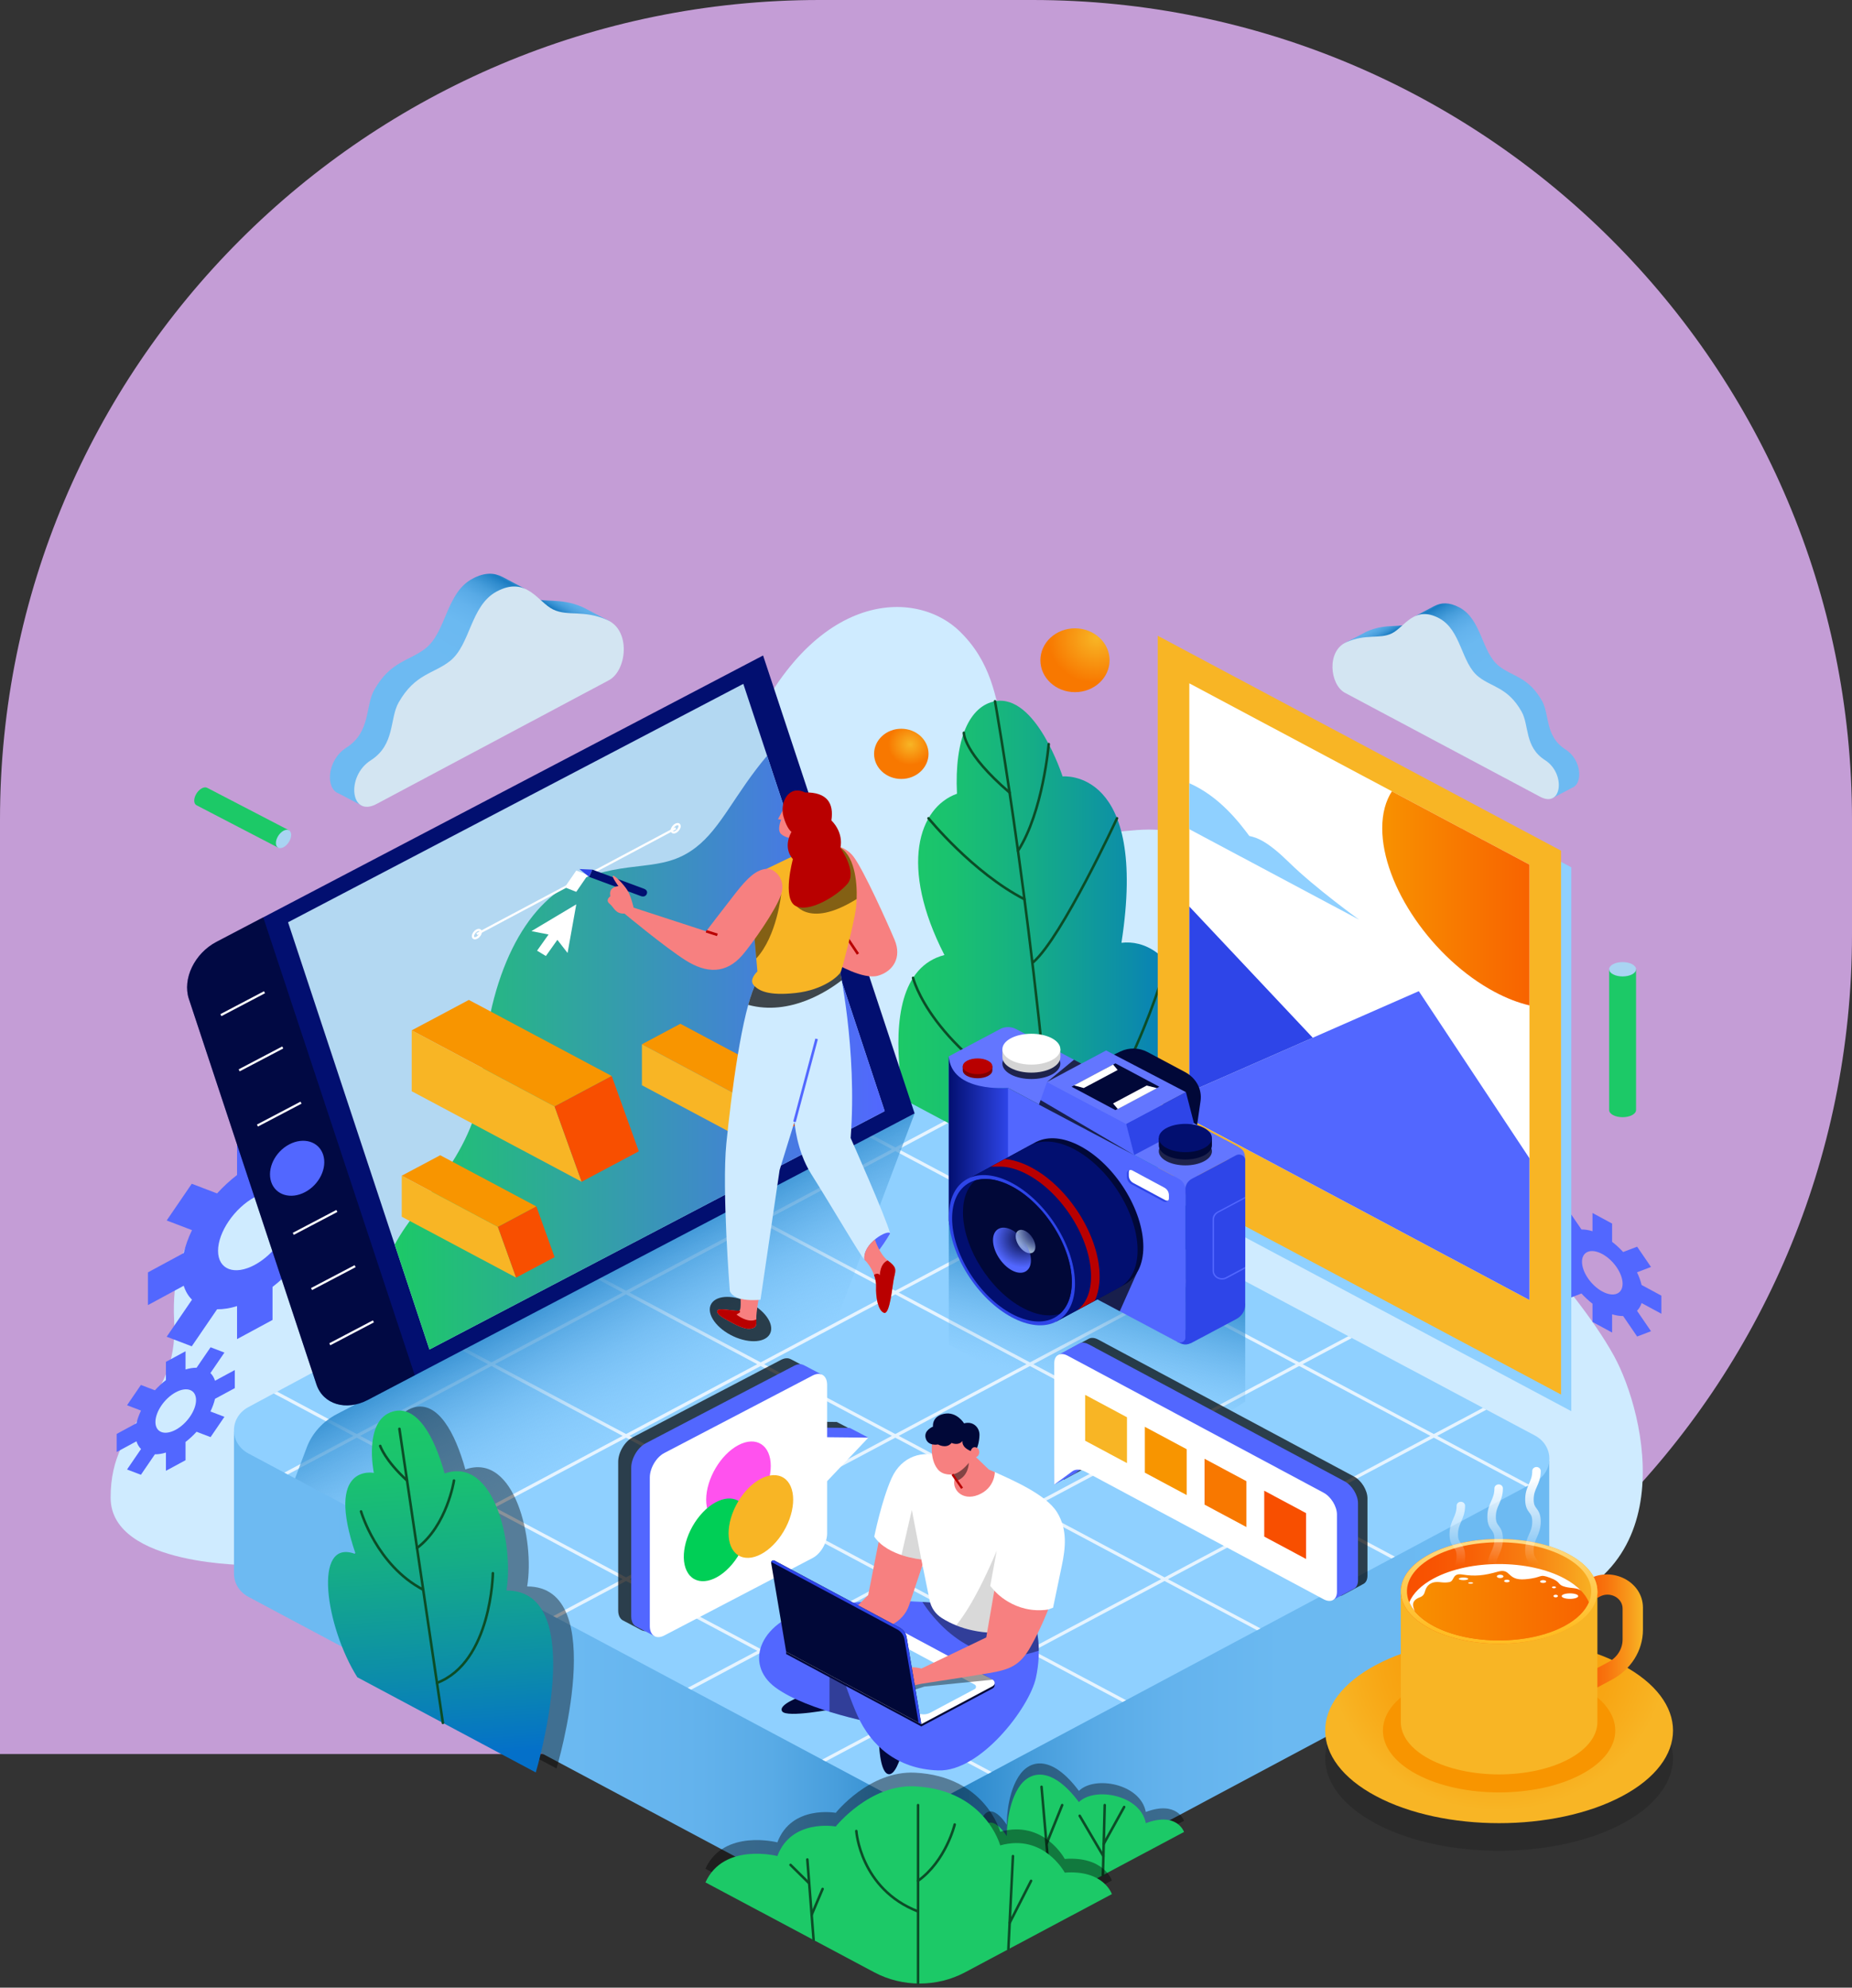 <svg width="452" height="485" viewBox="0 0 452 485" fill="none" xmlns="http://www.w3.org/2000/svg">
<rect x="0" y="0" width="452" height="485" fill="#333333" stroke="none"/>
<path d="M0 200C0 89.543 89.543 0 200 0H252C362.457 0 452 89.543 452 200V228C452 338.457 362.457 428 252 428H0V200Z" fill="#C49DD6"/>
<path d="M61.46 381.913C61.46 381.913 27.083 382.251 27 365.507C26.902 345.533 43.615 343.572 42.51 322.368C41.405 301.164 52.319 289.486 72.522 284.099C92.725 278.712 164.233 226.884 180.138 185.504C196.057 144.085 222.841 143.104 234.149 153.983C249.538 168.792 239.315 188.95 257.607 200.187C272.291 209.208 280.27 193.319 305.986 212.415C331.703 231.511 324.519 251.308 342.102 269.984C359.685 288.661 384.249 313.217 393.963 330.948C401.53 344.758 412.128 387.133 369.548 394.164C326.969 401.195 61.46 381.913 61.46 381.913Z" fill="#CFEBFF"/>
<path d="M405.473 320.565V316.151L400.645 313.541C400.406 312.525 400.027 311.486 399.53 310.454L402.944 309.151L399.56 304.2L396.146 305.502C395.319 304.596 394.414 303.758 393.453 303.017V298.564L388.667 295.977V300.429C387.706 300.13 386.801 299.99 385.974 300.003L382.56 295.008L379.176 296.3L382.59 301.294C382.092 301.788 381.714 302.417 381.474 303.175L376.646 300.565V304.978L381.474 307.589C381.714 308.605 382.092 309.644 382.59 310.676L379.176 311.978L382.56 316.929L385.974 315.625C386.801 316.532 387.706 317.37 388.667 318.111V322.564L393.453 325.151V320.698C394.415 320.998 395.319 321.138 396.146 321.125L399.56 326.12L402.944 324.828L399.53 319.834C400.027 319.34 400.406 318.711 400.645 317.953L405.473 320.565ZM391.06 315.135C388.324 313.655 386.105 310.41 386.105 307.885C386.105 305.361 388.324 304.515 391.06 305.995C393.796 307.475 396.015 310.72 396.015 313.243C396.015 315.768 393.797 316.614 391.06 315.135Z" fill="#5267FF"/>
<path d="M224.884 286.466C224.884 286.466 209.06 238.607 230.498 233.031C219.4 211.375 224.181 197.044 233.561 193.674C232.891 180.191 236.688 172.259 242.839 171.11C252.863 169.238 259.335 189.461 259.335 189.461C259.335 189.461 280.352 187.241 273.701 230.047C284.456 228.784 300.679 241.947 291.675 310.461L224.884 286.466Z" fill="url(#paint0_linear_1630_820)"/>
<path d="M242.841 171.109C242.841 171.109 252.864 227.167 258.125 298.407" stroke="#0B4D27" stroke-width="0.62" stroke-miterlimit="10" stroke-linecap="round" stroke-linejoin="round"/>
<path d="M235.236 178.805C235.236 178.805 235.103 183.711 246.408 193.397" stroke="#0B4D27" stroke-width="0.62" stroke-miterlimit="10" stroke-linecap="round" stroke-linejoin="round"/>
<path d="M255.954 181.565C255.954 181.565 254.569 198.108 248.451 207.617" stroke="#0B4D27" stroke-width="0.62" stroke-miterlimit="10" stroke-linecap="round" stroke-linejoin="round"/>
<path d="M226.615 199.667C226.615 199.667 237.332 212.886 250.035 219.43" stroke="#0B4D27" stroke-width="0.62" stroke-miterlimit="10" stroke-linecap="round" stroke-linejoin="round"/>
<path d="M272.619 199.667C272.619 199.667 259.18 228.656 252.203 234.759" stroke="#0B4D27" stroke-width="0.62" stroke-miterlimit="10" stroke-linecap="round" stroke-linejoin="round"/>
<path d="M222.84 238.607C222.84 238.607 227.011 255.892 255.803 270.835" stroke="#0B4D27" stroke-width="0.62" stroke-miterlimit="10" stroke-linecap="round" stroke-linejoin="round"/>
<path d="M284.835 234.759C284.835 234.759 274.05 273.117 256.779 283.906" stroke="#0B4D27" stroke-width="0.62" stroke-miterlimit="10" stroke-linecap="round" stroke-linejoin="round"/>
<path d="M383.494 344.337L285.059 291.889V159.188L383.494 211.637V344.337Z" fill="#8FD0FF"/>
<path d="M380.991 340.279L282.556 287.83V155.13L380.991 207.578V340.279Z" fill="#F8B525"/>
<path d="M373.285 317.21L290.263 272.974V166.738L373.285 210.974V317.21Z" fill="white"/>
<path d="M346.277 241.851L290.263 266.447V272.974L373.285 317.21V282.634L346.277 241.851Z" fill="#5267FF"/>
<path d="M290.263 221.194L320.392 253.217L290.263 266.447V221.194Z" fill="#2E45E8"/>
<path d="M337.349 202.094C337.349 216.079 349.642 233.966 364.805 242.045C367.766 243.623 370.613 244.703 373.285 245.326V210.974L339.709 193.083C338.196 195.417 337.349 198.438 337.349 202.094Z" fill="url(#paint1_linear_1630_820)"/>
<path d="M304.915 203.99C302.369 200.57 297.583 194.333 290.262 191.108V202.327L331.702 224.407C331.702 224.407 321.028 216.722 314.66 210.478C309.42 205.337 306.848 204.372 304.915 203.99Z" fill="#8FD0FF"/>
<path d="M44.839 313.733C45.272 315.104 45.957 316.242 46.858 317.136L40.681 326.173L46.803 328.509L52.981 319.472C54.478 319.494 56.114 319.24 57.854 318.699V326.756L66.513 322.074V314.017C68.253 312.677 69.889 311.16 71.386 309.521L77.563 311.878L83.686 302.92L77.508 300.563C78.409 298.695 79.095 296.816 79.528 294.977L88.264 290.253V282.268L79.528 286.991C79.095 285.62 78.409 284.482 77.508 283.588L83.686 274.551L77.563 272.215L71.386 281.252C69.888 281.231 68.252 281.484 66.513 282.025V273.969L57.854 278.65V286.707C56.113 288.048 54.477 289.564 52.981 291.204L46.803 288.846L40.681 297.804L46.858 300.162C45.958 302.029 45.272 303.908 44.839 305.748L36.103 310.471V318.456L44.839 313.733ZM53.218 305.21C53.218 300.644 57.232 294.771 62.183 292.094C67.135 289.417 71.149 290.949 71.149 295.515C71.149 300.081 67.135 305.954 62.183 308.631C57.232 311.308 53.218 309.777 53.218 305.21Z" fill="#5267FF"/>
<path d="M33.304 351.691C33.544 352.449 33.922 353.078 34.42 353.572L31.006 358.566L34.39 359.858L37.804 354.863C38.631 354.875 39.535 354.735 40.497 354.436V358.888L45.283 356.301V351.848C46.244 351.107 47.149 350.269 47.976 349.363L51.39 350.665L54.774 345.714L51.36 344.412C51.857 343.38 52.236 342.341 52.475 341.325L57.303 338.715V334.301L52.475 336.911C52.236 336.153 51.857 335.524 51.36 335.031L54.774 330.036L51.39 328.744L47.976 333.739C47.149 333.727 46.244 333.867 45.283 334.167V329.714L40.497 332.301V336.754C39.535 337.495 38.631 338.333 37.804 339.24L34.39 337.937L31.006 342.888L34.42 344.191C33.922 345.223 33.544 346.262 33.304 347.278L28.476 349.888V354.301L33.304 351.691ZM37.935 346.981C37.935 344.457 40.154 341.211 42.89 339.732C45.626 338.252 47.845 339.099 47.845 341.623C47.845 344.146 45.626 347.392 42.89 348.872C40.154 350.351 37.935 349.505 37.935 346.981Z" fill="#5267FF"/>
<path d="M378.105 390.348L378.108 390.349V356.528L349.649 371.964L217.431 301.563C213.107 299.26 207.777 299.27 203.462 301.587L87.871 363.681L57.103 349.361V383.915L57.108 383.912C57.084 386.141 58.264 388.378 60.653 389.654L217.189 473.145C221.501 475.445 226.818 475.445 231.131 473.144L374.595 396.596C377.166 395.226 378.328 392.739 378.105 390.348Z" fill="url(#paint2_linear_1630_820)"/>
<path d="M60.653 354.676L217.188 438.167C221.501 440.467 226.818 440.467 231.131 438.166L374.595 361.618C379.329 359.092 379.326 352.787 374.589 350.265L217.431 266.585C213.107 264.282 207.777 264.292 203.462 266.609L60.634 343.334C55.918 345.868 55.928 352.156 60.653 354.676Z" fill="#8FD0FF"/>
<path d="M219.345 420.303L251.364 403.263L273.983 415.301L274.82 414.854L252.201 402.818L284.22 385.778L306.797 397.792L307.633 397.346L285.058 385.332L317.077 368.292L339.61 380.284L340.447 379.837L317.915 367.847L349.934 350.807L372.424 362.775L373.262 362.329L350.772 350.361L362.774 343.974L361.937 343.528L349.935 349.915L317.916 332.876L329.927 326.484L329.09 326.038L317.078 332.43L285.059 315.391L297.079 308.994L296.242 308.548L284.221 314.945L252.202 297.906L264.233 291.504L263.395 291.058L251.365 297.46L219.346 280.421L231.385 274.014L230.548 273.568L218.509 279.975L198.451 269.301L197.618 269.749L217.672 280.421L185.652 297.46L165.75 286.868L164.916 287.317L184.815 297.906L152.796 314.945L133.048 304.436L132.215 304.884L151.959 315.391L119.94 332.43L100.346 322.003L99.513 322.451L119.103 332.876L87.083 349.915L67.644 339.57L66.811 340.018L86.246 350.361L69.389 359.332L70.226 359.778L87.084 350.807L119.103 367.847L102.209 376.838L103.046 377.284L119.942 368.293L151.96 385.333L135.028 394.343L135.865 394.79L152.798 385.779L184.817 402.818L167.848 411.848L168.685 412.295L185.655 403.264L217.675 420.304L200.668 429.354L201.505 429.8L218.513 420.75L241.176 432.81L242.012 432.364L219.345 420.303ZM251.364 402.371L219.345 385.332L251.364 368.292L283.383 385.332L251.364 402.371ZM218.508 349.915L186.488 332.876L218.508 315.836L250.527 332.876L218.508 349.915ZM251.364 333.322L283.383 350.362L251.364 367.401L219.345 350.362L251.364 333.322ZM217.67 350.361L185.65 367.4L153.631 350.361L185.65 333.321L217.67 350.361ZM218.508 350.807L250.527 367.847L218.508 384.886L186.488 367.847L218.508 350.807ZM284.221 384.886L252.202 367.847L284.221 350.807L316.241 367.847L284.221 384.886ZM349.098 350.362L317.079 367.401L285.059 350.362L317.079 333.322L349.098 350.362ZM316.241 332.876L284.221 349.915L252.202 332.876L284.221 315.836L316.241 332.876ZM283.383 315.391L251.364 332.43L219.345 315.391L251.364 298.351L283.383 315.391ZM218.507 280.866L250.526 297.906L218.507 314.945L186.487 297.906L218.507 280.866ZM185.65 298.351L217.67 315.391L185.65 332.43L153.631 315.391L185.65 298.351ZM152.794 315.836L184.813 332.876L152.794 349.915L120.775 332.876L152.794 315.836ZM119.936 367.401L87.916 350.362L119.936 333.322L151.955 350.362L119.936 367.401ZM152.793 384.886L120.775 367.847L152.794 350.807L184.813 367.847L152.793 384.886ZM185.65 402.371L153.631 385.332L185.65 368.292L217.67 385.332L185.65 402.371ZM218.507 419.856L186.487 402.817L218.507 385.777L250.526 402.817L218.507 419.856Z" fill="#E6F4FF"/>
<path opacity="0.4" d="M240.569 470.051L288.978 444.275C288.978 444.275 287.273 439.274 279.647 442.133C278.335 435.189 267.131 433.205 263.317 436.993C256.864 428.336 251.363 429.063 248.549 433.557C245.563 438.323 245.717 445.29 245.717 445.29C245.717 445.29 240.535 436.694 238.579 447.259C236.625 457.825 240.569 470.051 240.569 470.051Z" fill="black"/>
<path d="M240.569 472.787L288.978 447.01C288.978 447.01 287.273 442.009 279.647 444.868C278.335 437.925 267.131 435.941 263.317 439.728C256.864 431.071 251.363 431.798 248.549 436.292C245.563 441.058 245.717 448.025 245.717 448.025C245.717 448.025 240.535 439.429 238.579 449.995C236.625 460.56 240.569 472.787 240.569 472.787Z" fill="#1CC967"/>
<path d="M254.198 435.992L256.618 463.881" stroke="#0B4D27" stroke-width="0.62" stroke-miterlimit="10" stroke-linecap="round" stroke-linejoin="round"/>
<path d="M259.238 440.455L255.408 449.936" stroke="#0B4D27" stroke-width="0.62" stroke-miterlimit="10" stroke-linecap="round" stroke-linejoin="round"/>
<path d="M269.621 440.455L269.173 457.556" stroke="#0B4D27" stroke-width="0.62" stroke-miterlimit="10" stroke-linecap="round" stroke-linejoin="round"/>
<path d="M274.359 440.919L269.373 449.936" stroke="#0B4D27" stroke-width="0.62" stroke-miterlimit="10" stroke-linecap="round" stroke-linejoin="round"/>
<path d="M263.507 443.065L269.295 452.906" stroke="#0B4D27" stroke-width="0.62" stroke-miterlimit="10" stroke-linecap="round" stroke-linejoin="round"/>
<path d="M231.557 297.763V328.066L282.556 355.951L303.909 341.983V318.119L231.557 297.763Z" fill="url(#paint3_linear_1630_820)"/>
<path d="M270.938 257.766L273.466 256.559C275.546 255.565 278.031 255.619 280.058 256.702L289.267 261.622C291.938 263.049 293.414 265.817 293.009 268.638L291.841 276.763L270.938 257.766Z" fill="#010838"/>
<path d="M303.904 283.407C303.904 280.817 303.432 280.628 301.994 279.693L247.992 251.103C246.776 250.459 245.278 250.461 244.064 251.107L231.556 257.767C231.556 257.767 231.664 261.763 234.975 263.737C238.764 265.996 246.026 265.462 246.026 265.462L286.378 286.92L289.439 291.447L292.47 286.79L299.853 282.864L303.904 283.407Z" fill="#6376FF"/>
<path d="M289.302 290.184V324.599L287.14 325.008L287.365 327.441C288.528 328.018 289.304 328.342 290.61 327.753C290.656 327.737 290.703 327.725 290.749 327.701L290.935 327.603L301.726 321.864C303.077 321.146 303.909 319.817 303.909 318.38V283.08C303.909 282.024 302.671 281.365 301.68 281.892L290.907 287.621C289.914 288.148 289.302 289.126 289.302 290.184Z" fill="#2E45E8"/>
<path d="M246.026 265.462C246.026 265.462 232.221 266.696 231.556 257.767V297.763H231.557C232.223 306.63 245.846 305.469 246.019 305.454L287.366 327.441C288.227 327.898 289.303 327.326 289.303 326.409V290.276C289.303 289.16 288.657 288.129 287.609 287.573L246.026 265.462Z" fill="#5267FF"/>
<path opacity="0.7" d="M277.476 310.565L273.293 319.957L264.705 315.391L277.476 310.565Z" fill="black"/>
<path d="M231.556 257.766V297.762H231.557C232.223 306.629 245.846 305.468 246.019 305.453V265.462C245.845 265.477 232.216 266.638 231.556 257.766Z" fill="url(#paint4_linear_1630_820)"/>
<path d="M279.044 304.245C279.044 295.231 272.119 284.167 263.653 279.66C259.532 277.465 255.783 277.226 253.013 278.586L252.999 278.576L252.856 278.655C252.8 278.685 252.744 278.716 252.688 278.747L236.997 287.297L257.817 322.443L274.446 313.448C274.504 313.418 274.56 313.386 274.618 313.354L274.873 313.215L274.867 313.196C277.446 311.635 279.044 308.559 279.044 304.245Z" fill="#010838"/>
<path d="M277.638 305.047C277.638 296.033 270.712 284.969 262.246 280.461C258.125 278.267 254.377 278.028 251.607 279.388L251.593 279.378L251.45 279.457C251.393 279.486 251.339 279.518 251.282 279.55L236.997 287.298L257.817 322.444L273.039 314.25C273.097 314.22 273.153 314.188 273.211 314.156L273.466 314.017L273.459 313.998C276.04 312.436 277.638 309.361 277.638 305.047Z" fill="#020F70"/>
<path d="M241.836 284.66C241.836 284.66 243.34 284.66 244.065 284.66C246.08 284.66 248.339 285.295 250.697 286.55C259.294 291.126 266.286 302.298 266.286 311.452C266.286 315.2 265.092 318.07 262.912 319.677L262.913 319.686L267.214 317.359C267.961 315.683 268.37 313.703 268.37 311.452C268.37 301.686 260.91 289.769 251.739 284.885C249.492 283.689 247.298 282.998 245.244 282.802L241.836 284.66Z" fill="#B90000"/>
<path d="M276.805 281.847L253.57 269.536L255.534 264.003L274.841 274.232L276.805 281.847Z" fill="#5267FF"/>
<path d="M291.402 274.106L276.805 281.847L274.841 274.232L289.439 266.491L291.402 274.106Z" fill="#2E45E8"/>
<path d="M255.534 264.003L269.958 256.325L289.439 266.491L274.841 274.232L255.534 264.003Z" fill="#6376FF"/>
<path d="M261.529 265.173L272.236 270.873L282.942 265.173L272.236 259.472L261.529 265.173Z" fill="#010838"/>
<path d="M271.653 269.251L272.808 270.607L282.378 265.511L279.864 264.879L271.653 269.251Z" fill="white"/>
<path d="M262.123 264.836L264.503 265.489L272.778 261.083L271.663 259.757L262.123 264.836Z" fill="white"/>
<path d="M257.86 322.443C263.87 319.242 263.87 308.864 257.859 299.263C251.849 289.662 242.104 284.473 236.093 287.674C230.082 290.875 230.082 301.252 236.093 310.854C242.104 320.455 251.849 325.643 257.86 322.443Z" fill="#2E45E8"/>
<path d="M257.306 321.559C263.011 318.522 263.011 308.672 257.305 299.559C251.6 290.446 242.351 285.521 236.646 288.559C230.941 291.596 230.942 301.446 236.647 310.559C242.352 319.672 251.601 324.597 257.306 321.559Z" fill="#020F70"/>
<path d="M246.984 289.502C243.599 287.7 240.482 287.293 237.998 288.048C236.141 289.669 235.024 292.309 235.024 295.816C235.024 304.372 241.597 314.873 249.633 319.152C253.018 320.954 256.135 321.36 258.619 320.606C260.476 318.985 261.593 316.345 261.593 312.838C261.593 304.281 255.019 293.781 246.984 289.502Z" fill="#010838"/>
<path opacity="0.7" d="M246.712 262.191C243.958 260.724 243.958 258.325 246.712 256.859C249.466 255.392 253.972 255.392 256.726 256.859C259.48 258.325 259.48 260.724 256.726 262.191C253.973 263.657 249.466 263.657 246.712 262.191Z" fill="black"/>
<path d="M257.767 256.008C257.478 255.755 257.137 255.514 256.727 255.296C253.973 253.829 249.467 253.829 246.713 255.296C246.303 255.514 245.961 255.755 245.674 256.008H244.648V257.86L244.656 257.868C244.611 258.866 245.292 259.871 246.713 260.628C249.467 262.094 253.973 262.094 256.727 260.628C258.104 259.895 258.792 258.929 258.792 257.962V256.008H257.767Z" fill="#D4D4D4"/>
<path d="M246.712 258.674C243.958 257.208 243.958 254.809 246.712 253.342C249.466 251.876 253.972 251.876 256.726 253.342C259.48 254.809 259.48 257.208 256.726 258.674C253.973 260.141 249.466 260.141 246.712 258.674Z" fill="white"/>
<path opacity="0.7" d="M284.712 283.352C282.188 282.008 282.188 279.808 284.712 278.464C287.236 277.12 291.367 277.12 293.892 278.464C296.416 279.807 296.416 282.007 293.892 283.351C291.367 284.696 287.236 284.697 284.712 283.352Z" fill="black"/>
<path d="M294.845 277.684C294.58 277.452 294.268 277.231 293.891 277.03C291.367 275.687 287.236 275.687 284.711 277.03C284.336 277.231 284.023 277.452 283.759 277.683H282.818V279.381L282.826 279.388C282.784 280.302 283.409 281.224 284.711 281.918C287.235 283.262 291.366 283.262 293.891 281.918C295.154 281.246 295.784 280.36 295.784 279.474V277.683L294.845 277.684Z" fill="#010838"/>
<path d="M284.712 280.129C282.188 278.785 282.188 276.585 284.712 275.241C287.236 273.898 291.367 273.898 293.892 275.241C296.416 276.585 296.416 278.785 293.892 280.129C291.367 281.473 287.236 281.473 284.712 280.129Z" fill="#020F70"/>
<path d="M241.674 260.187C241.527 260.057 241.352 259.934 241.143 259.822C239.736 259.074 237.435 259.074 236.029 259.822C235.82 259.934 235.646 260.057 235.498 260.186H234.974V261.131L234.978 261.135C234.954 261.645 235.303 262.158 236.028 262.544C237.434 263.293 239.735 263.293 241.142 262.544C241.845 262.17 242.196 261.677 242.196 261.183V260.186L241.674 260.187Z" fill="#800000"/>
<path d="M236.029 261.549C234.623 260.8 234.623 259.574 236.029 258.826C237.436 258.077 239.737 258.077 241.143 258.826C242.549 259.574 242.549 260.8 241.143 261.549C239.737 262.297 237.436 262.297 236.029 261.549Z" fill="#B90000"/>
<path d="M283.964 293.167L276.163 288.976C275.463 288.6 275.032 287.908 275.032 287.161V286.288C275.032 285.661 275.768 285.27 276.355 285.586L284.156 289.777C284.856 290.153 285.287 290.845 285.287 291.593V292.466C285.287 293.092 284.551 293.483 283.964 293.167Z" fill="#2E45E8"/>
<path d="M284.156 289.777L276.355 285.586C276.13 285.465 275.884 285.45 275.665 285.51C275.562 285.641 275.494 285.799 275.494 285.981V286.854C275.494 287.602 275.926 288.294 276.626 288.67L284.427 292.861C284.652 292.982 284.898 292.997 285.118 292.937C285.221 292.807 285.288 292.648 285.288 292.466V291.593C285.287 290.845 284.857 290.153 284.156 289.777Z" fill="white"/>
<path d="M303.909 292.037L297.095 295.666C296.382 296.045 295.943 296.746 295.943 297.505L295.942 310.099C295.942 311.734 297.861 312.756 299.397 311.938L303.902 309.539L303.909 292.037Z" fill="#5267FF"/>
<path d="M303.909 292.395L297.39 295.867C296.708 296.229 296.289 296.9 296.289 297.626V310.084C296.289 311.467 297.911 312.33 299.209 311.639L303.904 309.14L303.909 292.395Z" fill="#2E45E8"/>
<path opacity="0.74" d="M250.294 300.394C248.972 299.69 247.889 300.266 247.889 301.675C247.889 303.083 248.971 304.812 250.294 305.515C251.616 306.219 252.699 305.643 252.699 304.234C252.699 302.826 251.616 301.098 250.294 300.394Z" fill="url(#paint5_radial_1630_820)"/>
<path d="M246.984 300.133C244.439 298.778 242.357 299.886 242.357 302.596C242.357 305.306 244.439 308.631 246.984 309.986C249.528 311.34 251.61 310.232 251.61 307.522C251.61 304.813 249.528 301.487 246.984 300.133Z" fill="url(#paint6_radial_1630_820)"/>
<path opacity="0.7" d="M255.534 264.003L263.901 259.525L262.123 258.584L255.534 264.003Z" fill="black"/>
<path opacity="0.7" d="M253.57 269.536L276.805 281.847L253.964 268.426L253.57 269.536Z" fill="black"/>
<path opacity="0.7" d="M204.225 346.97L198.688 346.913V336.463C198.688 335.12 198.131 334.23 197.28 333.92L197.292 333.911L193.016 331.658L193.013 331.667C192.384 331.317 191.551 331.327 190.627 331.81L154.404 350.726C152.456 351.744 150.877 354.414 150.877 356.691V392.968C150.877 394.312 151.436 395.203 152.287 395.511L152.278 395.521L156.577 397.787L156.58 397.775C157.205 398.112 158.028 398.097 158.939 397.621L195.163 378.705C197.111 377.688 198.689 375.017 198.689 372.741V359.964L208.761 349.343L204.225 346.97Z" fill="black"/>
<path d="M197.334 348.321V337.916L200.472 335.365L196.196 333.111L196.193 333.12C195.565 332.77 194.731 332.78 193.807 333.263L157.584 352.179C155.636 353.197 154.057 355.867 154.057 358.144V394.421C154.057 395.765 154.616 396.656 155.468 396.964L155.458 396.974L159.757 399.24L161.012 394.913L193.808 377.786C195.756 376.769 197.335 374.098 197.335 371.822V359.045L211.941 350.796L207.406 348.424L197.334 348.321Z" fill="#5267FF"/>
<path d="M211.94 350.796L201.868 350.693V337.917C201.868 335.639 200.289 334.618 198.342 335.635L162.119 354.551C160.17 355.569 158.592 358.239 158.592 360.515V396.793C158.592 399.071 160.171 400.091 162.119 399.075L198.342 380.159C200.29 379.141 201.868 376.471 201.868 374.194V361.417L211.94 350.796Z" fill="white"/>
<path d="M188.113 357.71C188.113 362.799 184.583 368.768 180.231 371.041C175.878 373.315 172.349 371.031 172.349 365.942C172.349 360.853 175.878 354.884 180.231 352.61C184.583 350.337 188.113 352.62 188.113 357.71Z" fill="#FF52EE"/>
<path d="M170.829 369.81C174.599 365.296 179.42 364.29 181.597 367.56C183.774 370.83 182.482 377.142 178.712 381.656C174.942 386.17 170.121 387.176 167.944 383.906C165.767 380.635 167.059 374.324 170.829 369.81Z" fill="#00CF56"/>
<path d="M191.795 372.701C194.556 367.324 194.065 361.773 190.699 360.303C187.333 358.833 182.365 362 179.605 367.377C176.844 372.754 177.334 378.305 180.7 379.775C184.067 381.245 189.034 378.078 191.795 372.701Z" fill="#F8B525"/>
<path d="M392.726 236.507V270.854C392.726 271.303 393.046 271.752 393.686 272.093C394.965 272.773 397.057 272.773 398.336 272.093C398.975 271.752 399.295 271.303 399.295 270.854V236.507H392.726Z" fill="#1CC967"/>
<path d="M393.686 237.746C392.406 237.065 392.406 235.95 393.686 235.269C394.965 234.588 397.057 234.588 398.336 235.269C399.615 235.95 399.615 237.064 398.336 237.746C397.056 238.427 394.965 238.427 393.686 237.746Z" fill="#A9D4F2"/>
<path d="M70.499 202.586L50.563 192.232C50.22 192.054 49.753 192.084 49.24 192.363C48.215 192.923 47.388 194.278 47.401 195.376C47.408 195.925 47.623 196.309 47.964 196.487L67.901 206.842L70.499 202.586Z" fill="#1CC967"/>
<path d="M69.177 202.718C70.202 202.159 71.051 202.6 71.064 203.698C71.076 204.795 70.249 206.151 69.224 206.71C68.2 207.269 67.351 206.828 67.338 205.73C67.324 204.633 68.153 203.277 69.177 202.718Z" fill="#A9D4F2"/>
<path opacity="0.15" d="M335.821 445.005C319.293 436.204 319.293 421.804 335.821 413.004C352.349 404.203 379.393 404.203 395.921 413.004C412.449 421.804 412.449 436.205 395.921 445.005C379.393 453.805 352.349 453.805 335.821 445.005Z" fill="black"/>
<path d="M335.821 438.264C319.293 429.463 319.293 415.063 335.821 406.263C352.349 397.462 379.393 397.462 395.921 406.263C412.449 415.064 412.449 429.464 395.921 438.264C379.393 447.065 352.349 447.065 335.821 438.264Z" fill="url(#paint7_radial_1630_820)"/>
<path d="M387.807 385.264L381.145 388.811V416.386L393.344 409.89C398.066 407.375 400.974 402.73 400.975 397.701V392.276C400.975 386.044 393.659 382.148 387.807 385.264ZM396.01 400.055C396.01 402.322 394.699 404.417 392.57 405.55L383.714 410.266V393.168L390.482 389.564C392.939 388.255 396.011 389.891 396.01 392.507V400.055Z" fill="url(#paint8_linear_1630_820)"/>
<path d="M345.797 432.952C334.757 427.073 334.757 417.454 345.797 411.575C356.838 405.697 374.904 405.697 385.944 411.575C396.985 417.454 396.985 427.073 385.944 432.952C374.903 438.831 356.838 438.831 345.797 432.952Z" fill="#F89500"/>
<path d="M341.879 388.302V420.193C341.879 423.471 344.214 426.75 348.886 429.237C358.228 434.211 373.514 434.211 382.856 429.237C387.527 426.75 389.862 423.471 389.862 420.193V388.302H341.879Z" fill="#F8B525"/>
<path d="M348.886 397.346C339.544 392.372 339.544 384.233 348.886 379.258C358.228 374.284 373.514 374.284 382.856 379.258C392.198 384.232 392.198 392.371 382.856 397.346C373.514 402.32 358.228 402.32 348.886 397.346Z" fill="url(#paint9_linear_1630_820)"/>
<path d="M382.856 379.258C373.514 374.284 358.228 374.284 348.886 379.258C339.544 384.232 339.544 392.371 348.886 397.346C358.228 402.32 373.514 402.32 382.856 397.346C392.197 392.372 392.197 384.233 382.856 379.258ZM381.792 396.78C373.036 401.442 358.706 401.442 349.949 396.78C341.192 392.117 341.192 384.487 349.949 379.824C358.705 375.161 373.035 375.161 381.792 379.824C390.549 384.487 390.549 392.117 381.792 396.78Z" fill="url(#paint10_linear_1630_820)"/>
<path d="M381.792 385.138C373.036 380.475 358.706 380.475 349.949 385.138C346.842 386.792 344.86 388.822 343.957 390.959C344.86 393.095 346.842 395.125 349.949 396.78C358.705 401.442 373.035 401.442 381.792 396.78C384.899 395.125 386.881 393.095 387.783 390.959C386.881 388.822 384.899 386.792 381.792 385.138Z" fill="url(#paint11_linear_1630_820)"/>
<path d="M385.844 388.112C384.814 387.04 383.473 386.033 381.792 385.137C373.036 380.474 358.706 380.474 349.949 385.137C346.842 386.791 344.86 388.821 343.957 390.958C344.272 391.704 344.727 392.434 345.307 393.142C344.797 392.049 344.645 391.172 345.316 390.481C346.29 389.476 347.323 390.033 347.782 388.301C348.24 386.568 349.502 386.119 350.361 386.04C351.561 385.929 352.224 386.33 353.743 386.04C355.039 385.792 354.356 383.77 356.896 384.189C359.934 384.691 362.228 384.453 365.552 383.502C368.876 382.55 367.673 385.722 372.201 385.353C376.73 384.983 375.412 383.925 378.278 384.983C381.145 386.04 379.941 386.675 382.004 387.203C383.608 387.615 384.841 387.356 385.844 388.112Z" fill="white"/>
<path d="M386.832 389.289C386.793 389.233 386.746 389.179 386.705 389.124C386.775 389.237 386.818 389.29 386.832 389.289Z" fill="white"/>
<path d="M375.871 385.908C375.871 386.098 376.204 386.252 376.616 386.252C377.028 386.252 377.361 386.098 377.361 385.908C377.361 385.719 377.028 385.565 376.616 385.565C376.204 385.565 375.871 385.719 375.871 385.908Z" fill="white"/>
<path d="M379.267 387.548C379.544 387.548 379.769 387.447 379.769 387.323C379.769 387.199 379.544 387.099 379.267 387.099C378.99 387.099 378.765 387.199 378.765 387.323C378.765 387.447 378.99 387.548 379.267 387.548Z" fill="white"/>
<path d="M383.165 390.138C384.281 390.138 385.185 389.836 385.185 389.464C385.185 389.092 384.281 388.791 383.165 388.791C382.049 388.791 381.145 389.092 381.145 389.464C381.145 389.836 382.049 390.138 383.165 390.138Z" fill="white"/>
<path d="M380.227 389.446C380.227 389.624 379.984 389.768 379.683 389.768C379.381 389.768 379.138 389.624 379.138 389.446C379.138 389.269 379.381 389.125 379.683 389.125C379.984 389.125 380.227 389.269 380.227 389.446Z" fill="white"/>
<path d="M366.929 384.653C366.929 384.879 366.57 385.062 366.126 385.062C365.683 385.062 365.323 384.879 365.323 384.653C365.323 384.426 365.682 384.243 366.126 384.243C366.569 384.243 366.929 384.426 366.929 384.653Z" fill="white"/>
<path d="M368.447 385.777C368.447 385.952 368.146 386.094 367.773 386.094C367.402 386.094 367.1 385.952 367.1 385.777C367.1 385.602 367.401 385.459 367.773 385.459C368.146 385.459 368.447 385.602 368.447 385.777Z" fill="white"/>
<path d="M357.184 385.565C357.817 385.565 358.33 385.423 358.33 385.248C358.33 385.073 357.817 384.93 357.184 384.93C356.551 384.93 356.037 385.073 356.037 385.248C356.037 385.423 356.551 385.565 357.184 385.565Z" fill="white"/>
<path d="M359.533 386.265C359.533 386.36 359.265 386.437 358.932 386.437C358.6 386.437 358.33 386.361 358.33 386.265C358.33 386.171 358.6 386.094 358.932 386.094C359.264 386.094 359.533 386.171 359.533 386.265Z" fill="white"/>
<path d="M356.53 393.095C355.958 393.095 355.495 392.667 355.495 392.14C355.495 390.891 355.195 390.492 354.817 389.985C354.352 389.363 353.772 388.588 353.772 386.743C353.772 385.009 354.27 383.885 354.71 382.892C355.132 381.944 355.496 381.124 355.496 379.765C355.496 378.516 355.196 378.118 354.818 377.613C354.353 376.99 353.773 376.217 353.773 374.374C353.773 372.641 354.271 371.518 354.712 370.527C355.133 369.579 355.497 368.761 355.497 367.404C355.497 366.877 355.96 366.449 356.532 366.449C357.104 366.449 357.568 366.877 357.568 367.404C357.568 369.137 357.07 370.26 356.629 371.251C356.209 372.2 355.845 373.018 355.845 374.374C355.845 375.622 356.144 376.021 356.522 376.526C356.988 377.148 357.567 377.921 357.567 379.765C357.567 381.499 357.069 382.625 356.628 383.617C356.208 384.565 355.844 385.385 355.844 386.743C355.844 387.993 356.143 388.393 356.521 388.899C356.988 389.521 357.566 390.294 357.566 392.14C357.566 392.666 357.101 393.095 356.53 393.095Z" fill="url(#paint12_linear_1630_820)"/>
<path d="M365.762 388.85C365.19 388.85 364.726 388.423 364.726 387.895C364.726 386.647 364.427 386.247 364.049 385.741C363.583 385.118 363.004 384.345 363.004 382.5C363.004 380.766 363.502 379.64 363.943 378.648C364.362 377.699 364.727 376.879 364.727 375.52C364.727 374.273 364.428 373.873 364.049 373.368C363.584 372.748 363.005 371.974 363.005 370.13C363.005 368.397 363.503 367.274 363.944 366.283C364.363 365.335 364.728 364.517 364.728 363.161C364.728 362.633 365.192 362.206 365.764 362.206C366.336 362.206 366.799 362.633 366.799 363.161C366.799 364.893 366.302 366.016 365.861 367.007C365.44 367.955 365.076 368.773 365.076 370.13C365.076 371.378 365.376 371.777 365.754 372.283C366.219 372.904 366.798 373.678 366.798 375.521C366.798 377.256 366.301 378.381 365.86 379.373C365.439 380.322 365.075 381.142 365.075 382.501C365.075 383.749 365.375 384.15 365.753 384.656C366.218 385.278 366.797 386.051 366.797 387.896C366.798 388.423 366.335 388.85 365.762 388.85Z" fill="url(#paint13_linear_1630_820)"/>
<path d="M374.994 384.608C374.422 384.608 373.959 384.18 373.959 383.653C373.959 382.403 373.66 382.003 373.281 381.498C372.817 380.876 372.237 380.101 372.237 378.257C372.237 376.522 372.734 375.398 373.175 374.405C373.596 373.456 373.96 372.636 373.96 371.278C373.96 370.029 373.661 369.631 373.282 369.124C372.818 368.503 372.238 367.73 372.238 365.886C372.238 364.154 372.735 363.03 373.176 362.04C373.597 361.091 373.961 360.273 373.961 358.916C373.961 358.389 374.424 357.961 374.996 357.961C375.568 357.961 376.032 358.389 376.032 358.916C376.032 360.649 375.534 361.773 375.093 362.763C374.673 363.712 374.309 364.53 374.309 365.886C374.309 367.133 374.608 367.533 374.987 368.038C375.451 368.659 376.031 369.432 376.031 371.277C376.031 373.011 375.533 374.135 375.092 375.128C374.672 376.078 374.308 376.897 374.308 378.256C374.308 379.505 374.607 379.905 374.986 380.41C375.45 381.033 376.03 381.807 376.03 383.652C376.031 384.179 375.567 384.608 374.994 384.608Z" fill="url(#paint14_linear_1630_820)"/>
<path d="M214.517 425.083C214.517 425.083 214.663 431.854 216.547 432.81C218.43 433.765 219.848 428.523 219.848 428.523L214.517 425.083Z" fill="#010838"/>
<path d="M195.481 413.937C195.481 413.937 189.792 415.942 190.895 417.588C191.998 419.234 203.579 416.977 203.579 416.977L195.481 413.937Z" fill="#010838"/>
<path d="M214.689 420.71C214.689 420.71 197.176 417.584 189.268 411.766C181.359 405.947 185.43 395.08 199.212 392.308C212.994 389.537 227.991 391.1 227.991 391.1L233.934 393.777L214.689 420.71Z" fill="#5267FF"/>
<path opacity="0.4" d="M214.689 420.71L215.096 420.14L202.449 398.828V417.682C208.883 419.672 214.689 420.71 214.689 420.71Z" fill="black"/>
<path d="M252.82 397.004C252.82 397.004 254.421 402.127 252.82 409.421C251.219 416.715 239.262 432.345 229 431.998C218.737 431.65 212.523 425.746 209.322 418.713C206.121 411.68 202.449 398.828 202.449 398.828L230.844 393.25L252.82 397.004Z" fill="#5267FF"/>
<path opacity="0.4" d="M253.526 402.773C253.502 399.21 252.82 397.005 252.82 397.005L233.933 393.778L227.991 391.1C227.991 391.1 226.926 390.99 225.115 390.88C226.822 393.589 237.153 408.53 253.526 402.773Z" fill="black"/>
<path d="M191.872 403.6V403.046L209.541 394.212C210.306 393.806 211.248 393.807 212.01 394.216L242.251 410.409C242.914 410.765 242.913 411.648 242.249 412.002L224.857 421.263L191.872 403.6Z" fill="#010838"/>
<path d="M214.783 374.468L211.893 389.21L200.472 400.723L204.841 402.858L217.658 396.441C219.674 395.43 221.182 393.733 221.86 391.711L225.94 379.529L214.783 374.468Z" fill="#F78080"/>
<path d="M242.801 359.202C247.124 361.164 255.297 364.67 257.974 368.988C260.584 373.198 260.047 377.771 259.129 382.135C258.211 386.498 257.011 392.295 257.011 392.295L254.751 393.141L250.58 397.596C250.58 397.596 239.319 400.753 229.897 394.84C228.323 393.852 227.259 392.305 226.908 390.581L224.857 380.507C224.857 380.507 216.666 379.812 213.371 374.949C213.371 374.949 215.159 366.123 217.607 360.681C220.055 355.238 225.353 353.763 229.859 355.499C234.367 357.235 242.801 359.202 242.801 359.202Z" fill="white"/>
<path opacity="0.15" d="M233.351 396.596C236.72 397.957 240.116 398.398 242.996 398.432C242.913 394.434 242.675 388.126 242.675 388.126L241.68 386.972L243.256 378.373C243.256 378.373 238.311 390.656 233.351 396.596Z" fill="black"/>
<path opacity="0.15" d="M220.01 379.434C222.616 380.309 224.857 380.507 224.857 380.507L222.545 368.429L220.01 379.434Z" fill="black"/>
<path d="M191.872 403.047L209.541 393.659C210.306 393.253 211.248 393.254 212.01 393.663L242.251 409.856C242.914 410.212 242.913 411.095 242.249 411.449L224.857 420.71L191.872 403.047Z" fill="white"/>
<path d="M201.863 406.162L214.484 399.456C215.03 399.166 215.703 399.168 216.248 399.459L237.849 411.027C238.323 411.28 238.322 411.913 237.847 412.165L227.054 417.912C226.045 418.449 224.803 418.448 223.796 417.908L201.863 406.162Z" fill="#8FD0FF"/>
<path opacity="0.4" d="M222.22 412.627L225.608 411.536L242.251 409.856L238.304 407.586L219.345 410.754L222.22 412.627Z" fill="black"/>
<path d="M242.675 388.126L240.703 399.546L224.881 407.142C224.881 407.142 220.503 405.775 218.667 408.77C216.831 411.766 218.997 412.092 218.997 412.092L224.882 410.855C224.882 410.855 236.462 409.096 241.406 408.25C246.349 407.403 248.891 406.491 251.504 401.868C254.117 397.244 255.819 392.741 255.819 392.741C247.565 393.969 242.675 388.126 242.675 388.126Z" fill="#F78080"/>
<path d="M224.857 420.71L191.873 403.046L188.206 381.339C188.132 380.906 188.637 380.588 189.048 380.808L219.499 397.115C220.453 397.626 221.106 398.507 221.276 399.512L224.857 420.71Z" fill="#010838"/>
<path d="M188.511 381.277L218.962 397.584C219.916 398.095 220.569 398.976 220.739 399.981L224.181 420.347L224.857 420.71L221.276 399.513C221.106 398.507 220.454 397.627 219.499 397.116L189.048 380.809C188.681 380.612 188.262 380.852 188.224 381.213C188.319 381.212 188.417 381.228 188.511 381.277Z" fill="#2E45E8"/>
<path d="M238.465 353.28C239.143 353.631 239.308 355.128 238.198 355.564L241.342 358.577L242.801 359.202C242.801 359.202 242.842 363.107 238.773 364.755C234.704 366.404 232.097 363.201 233.072 360.68L232.445 359.752C232.445 359.752 230.159 360.156 228.828 358.463C226.794 355.875 227.533 351.697 227.533 351.697L236.267 349.477L238.465 353.28Z" fill="#F78080"/>
<path opacity="0.47" d="M232.445 359.752C233.903 359.658 235.629 357.99 236.452 356.929C236.452 356.929 236.469 360.236 233.528 361.328L232.445 359.752Z" fill="black"/>
<path d="M234.922 351.597C234.922 351.597 234.49 353.053 236.925 354.064C236.925 354.064 237.203 352.683 238.466 353.28C238.466 353.28 238.99 352.086 239.052 350.21C239.114 348.334 237.51 346.685 235.292 347.311C235.292 347.311 233.504 344.354 230.422 344.979C227.339 345.604 227.709 348.106 227.709 348.106C227.709 348.106 225.475 348.965 225.89 350.807C226.383 352.996 228.942 352.456 228.942 352.456C228.942 352.456 230.946 353.643 232.241 352.086C232.239 352.086 233.874 352.876 234.922 351.597Z" fill="#010838"/>
<path d="M232.445 359.752L234.808 363.145" stroke="#B90000" stroke-width="0.552" stroke-miterlimit="10"/>
<path opacity="0.4" d="M172.172 455.984L213.392 477.931C220.237 481.576 228.669 481.576 235.514 477.931L271.363 458.843C271.363 458.843 269.433 452.899 259.857 453.594C259.857 453.594 254.764 444.003 244.109 446.954C244.109 446.954 240.504 433.442 223.341 432.547C212.237 431.968 203.973 442.342 203.973 442.342C203.973 442.342 193.174 440.359 189.725 449.552C189.725 449.552 176.627 446.176 172.172 455.984Z" fill="black"/>
<path d="M172.172 459.319L213.392 481.266C220.237 484.911 228.669 484.911 235.514 481.266L271.363 462.179C271.363 462.179 269.433 456.234 259.857 456.93C259.857 456.93 254.764 447.338 244.109 450.289C244.109 450.289 240.504 436.777 223.341 435.882C212.237 435.303 203.973 445.678 203.973 445.678C203.973 445.678 193.174 443.694 189.725 452.887C189.725 452.887 176.627 449.512 172.172 459.319Z" fill="#1CC967"/>
<path d="M224.06 440.455V484" stroke="#0B4D27" stroke-width="0.62" stroke-miterlimit="10" stroke-linecap="round" stroke-linejoin="round"/>
<path d="M233.004 445.196C233.004 445.196 230.881 454.033 224.06 458.939" stroke="#0B4D27" stroke-width="0.62" stroke-miterlimit="10" stroke-linecap="round" stroke-linejoin="round"/>
<path d="M208.996 446.783C208.996 446.783 209.938 460.936 224.06 466.407" stroke="#0B4D27" stroke-width="0.62" stroke-miterlimit="10" stroke-linecap="round" stroke-linejoin="round"/>
<path d="M247.221 452.906L246.103 475.628" stroke="#0B4D27" stroke-width="0.62" stroke-miterlimit="10" stroke-linecap="round" stroke-linejoin="round"/>
<path d="M251.647 458.939L246.421 469.184" stroke="#0B4D27" stroke-width="0.62" stroke-miterlimit="10" stroke-linecap="round" stroke-linejoin="round"/>
<path d="M197.038 453.729L198.571 473.376" stroke="#0B4D27" stroke-width="0.62" stroke-miterlimit="10" stroke-linecap="round" stroke-linejoin="round"/>
<path d="M200.767 460.914L198.092 467.228" stroke="#0B4D27" stroke-width="0.62" stroke-miterlimit="10" stroke-linecap="round" stroke-linejoin="round"/>
<path d="M192.943 455.054L197.492 459.541" stroke="#0B4D27" stroke-width="0.62" stroke-miterlimit="10" stroke-linecap="round" stroke-linejoin="round"/>
<path d="M84.53 182.433C90.553 178.596 89.085 172.295 91.364 168.29C95.349 161.281 99.891 161.327 103.852 158.216C108.942 154.217 108.823 144.674 115.31 141.21C118.423 139.548 120.717 139.799 122.612 140.761L122.616 140.755L122.71 140.805C122.733 140.817 122.755 140.828 122.778 140.841L128.068 143.638L127.601 144.665C128.078 145.041 128.558 145.37 129.053 145.607C132.702 147.358 136.467 145.614 142.287 148.181L148.861 151.615L146.113 153.322C146.848 157.029 145.408 161.418 142.666 162.877C138.508 165.09 104.865 183.005 88.431 191.755L88.548 196.701L82.653 193.607L82.654 193.602C79.415 192.486 79.734 185.487 84.53 182.433Z" fill="url(#paint15_linear_1630_820)"/>
<path d="M91.892 196.183C107.136 188.066 144.224 168.318 148.602 165.987C152.979 163.655 154.044 153.859 148.223 151.291C142.403 148.723 138.637 150.468 134.989 148.717C131.34 146.967 128.522 140.433 121.246 144.318C114.759 147.781 114.879 157.324 109.788 161.324C105.828 164.435 101.286 164.389 97.3 171.398C95.022 175.403 96.489 181.705 90.466 185.542C84.401 189.405 85.492 199.59 91.892 196.183Z" fill="#D3E5F2"/>
<path d="M382.067 182.865C377.009 179.643 378.241 174.352 376.328 170.987C372.981 165.102 369.167 165.14 365.841 162.527C361.567 159.168 361.666 151.154 356.218 148.244C353.604 146.848 351.678 147.06 350.086 147.867L350.082 147.863L350.003 147.904C349.983 147.914 349.964 147.924 349.946 147.934L345.503 150.284L345.896 151.147C345.495 151.462 345.092 151.739 344.677 151.939C341.612 153.409 338.451 151.944 333.563 154.1L328.042 156.984L330.35 158.418C329.733 161.531 330.943 165.216 333.246 166.442C336.737 168.301 364.992 183.345 378.794 190.695L378.695 194.849L383.646 192.251L383.645 192.246C386.362 191.309 386.095 185.431 382.067 182.865Z" fill="url(#paint16_linear_1630_820)"/>
<path d="M375.884 194.413C363.081 187.596 331.933 171.011 328.257 169.054C324.581 167.097 323.687 158.869 328.575 156.712C333.464 154.556 336.626 156.021 339.689 154.55C342.753 153.08 345.121 147.593 351.231 150.856C356.679 153.765 356.579 161.78 360.854 165.139C364.18 167.751 367.994 167.714 371.341 173.599C373.254 176.963 372.022 182.255 377.079 185.477C382.175 188.721 381.258 197.275 375.884 194.413Z" fill="#D3E5F2"/>
<path d="M226.615 183.946C226.615 187.33 223.641 190.073 219.972 190.073C216.302 190.073 213.329 187.33 213.329 183.946C213.329 180.562 216.302 177.819 219.972 177.819C223.641 177.819 226.615 180.562 226.615 183.946Z" fill="url(#paint17_radial_1630_820)"/>
<path d="M262.362 168.892C267.024 168.892 270.804 165.406 270.804 161.106C270.804 156.805 267.024 153.319 262.362 153.319C257.699 153.319 253.919 156.805 253.919 161.106C253.919 165.406 257.699 168.892 262.362 168.892Z" fill="url(#paint18_radial_1630_820)"/>
<path d="M82.263 345.024C78.803 346.824 76.174 349.725 74.867 353.185L72.011 360.745L105.739 378.799L201.601 328.924L223.221 271.686L82.263 345.024Z" fill="url(#paint19_linear_1630_820)"/>
<path d="M223.221 271.686L89.784 341.583C84.465 344.377 78.842 342.678 77.224 337.79L46.099 243.746C44.482 238.858 47.481 232.63 52.8 229.836L186.237 159.94L223.221 271.686Z" fill="#020F70"/>
<path opacity="0.4" d="M64.246 223.825L52.8 229.837C47.481 232.631 44.481 238.859 46.098 243.747L77.223 337.79C78.84 342.678 84.464 344.377 89.783 341.583L101.229 335.572L64.246 223.825Z" fill="black"/>
<path d="M78.858 281.735C79.922 284.952 77.948 289.05 74.448 290.888C70.948 292.726 67.249 291.609 66.184 288.392C65.119 285.176 67.093 281.078 70.593 279.24C74.093 277.402 77.794 278.519 78.858 281.735Z" fill="#5267FF"/>
<path d="M215.919 271.126L104.807 329.298L70.301 225.038L181.414 166.867L215.919 271.126Z" fill="#B3D8F2"/>
<path d="M104.807 329.298L215.919 271.126L187.218 184.406C179.323 193.753 176.037 202.016 169.782 206.816C161.45 213.21 153.681 209.469 140.646 215.014C128.16 220.326 119.079 237.988 117.711 262.308C116.645 281.272 102.242 292.547 96.333 303.695L104.807 329.298Z" fill="url(#paint20_linear_1630_820)"/>
<path d="M100.482 251.416L114.431 243.989L149.302 262.558L135.354 269.985L100.482 251.416Z" fill="#F89500"/>
<path d="M100.482 251.417V266.272L141.956 288.354L135.354 269.985L100.482 251.417Z" fill="#F8B525"/>
<path d="M135.354 269.985L141.956 288.354L155.904 280.927L149.302 262.558L135.354 269.985Z" fill="#F84F00"/>
<path d="M156.665 254.809L166.054 249.81L189.525 262.309L180.137 267.308L156.665 254.809Z" fill="#F89500"/>
<path d="M156.665 254.809V264.808L184.581 279.672L180.137 267.308L156.665 254.809Z" fill="#F8B525"/>
<path d="M180.137 267.308L184.581 279.672L193.97 274.673L189.525 262.309L180.137 267.308Z" fill="#F84F00"/>
<path d="M98.049 286.884L107.438 281.886L130.91 294.385L121.521 299.383L98.049 286.884Z" fill="#F89500"/>
<path d="M98.049 286.884V296.884L125.965 311.748L121.521 299.383L98.049 286.884Z" fill="#F8B525"/>
<path d="M121.521 299.383L125.965 311.748L135.354 306.749L130.91 294.385L121.521 299.383Z" fill="#F84F00"/>
<path d="M138.521 232.532L140.646 220.67L129.702 227.202L133.881 228.027L131.077 231.973L133.229 233.273L136.032 229.327L138.521 232.532Z" fill="white"/>
<path d="M143.464 213.515L140.646 217.614L137.829 216.514L140.646 212.416L143.464 213.515Z" fill="white"/>
<path d="M164.91 202.104L116.382 227.926" stroke="white" stroke-width="0.539" stroke-miterlimit="10"/>
<path d="M117.336 227.417C117.336 227.903 116.909 228.525 116.382 228.806C115.855 229.086 115.426 228.919 115.426 228.433C115.426 227.947 115.854 227.325 116.382 227.044C116.909 226.764 117.336 226.931 117.336 227.417Z" stroke="white" stroke-width="0.539" stroke-miterlimit="10"/>
<path d="M165.865 201.596C165.865 202.082 165.438 202.704 164.91 202.985C164.382 203.265 163.955 203.098 163.955 202.612C163.955 202.126 164.382 201.504 164.91 201.223C165.438 200.943 165.865 201.11 165.865 201.596Z" stroke="white" stroke-width="0.539" stroke-miterlimit="10"/>
<path d="M62.829 274.645L73.468 269.056" stroke="white" stroke-width="0.548" stroke-miterlimit="10"/>
<path d="M58.37 261.174L69.009 255.586" stroke="white" stroke-width="0.548" stroke-miterlimit="10"/>
<path d="M53.912 247.703L64.552 242.115" stroke="white" stroke-width="0.548" stroke-miterlimit="10"/>
<path d="M80.491 328.012L91.131 322.424" stroke="white" stroke-width="0.548" stroke-miterlimit="10"/>
<path d="M76.033 314.542L86.672 308.954" stroke="white" stroke-width="0.548" stroke-miterlimit="10"/>
<path d="M71.574 301.071L82.214 295.483" stroke="white" stroke-width="0.548" stroke-miterlimit="10"/>
<path opacity="0.4" d="M92.269 408.279C106.297 415.761 135.824 431.51 135.824 431.51C135.824 431.51 149.107 387.106 128.662 387.105C130.534 375.951 125.748 354.286 113.574 358.556C111.077 349.556 106.829 341.736 100.932 343.442C93.649 345.549 96.301 358.413 96.301 358.413C96.301 358.413 84.231 355.994 91.876 378.237C81.209 374.085 84.578 396.093 92.269 408.279Z" fill="black"/>
<path d="M87.207 409.262C101.234 416.744 130.761 432.493 130.761 432.493C130.761 432.493 144.045 388.089 123.598 388.088C125.471 376.934 120.685 355.269 108.511 359.539C106.013 350.539 101.765 342.718 95.868 344.425C88.585 346.532 91.237 359.395 91.237 359.395C91.237 359.395 79.167 356.975 86.812 379.22C76.147 375.068 79.516 397.076 87.207 409.262Z" fill="url(#paint21_linear_1630_820)"/>
<path d="M97.481 348.646L108.092 420.401" stroke="#0B4D27" stroke-width="0.62" stroke-miterlimit="10" stroke-linecap="round" stroke-linejoin="round"/>
<path d="M92.797 352.819C92.797 352.819 93.929 356.319 99.347 361.263" stroke="#0B4D27" stroke-width="0.62" stroke-miterlimit="10" stroke-linecap="round" stroke-linejoin="round"/>
<path d="M110.8 361.264C110.8 361.264 109.096 372.245 101.781 377.72" stroke="#0B4D27" stroke-width="0.62" stroke-miterlimit="10" stroke-linecap="round" stroke-linejoin="round"/>
<path d="M88.116 368.799C88.116 368.799 91.92 381.951 103.285 387.899" stroke="#0B4D27" stroke-width="0.62" stroke-miterlimit="10" stroke-linecap="round" stroke-linejoin="round"/>
<path d="M120.291 383.875C120.291 383.875 119.977 405.55 106.648 410.638" stroke="#0B4D27" stroke-width="0.62" stroke-miterlimit="10" stroke-linecap="round" stroke-linejoin="round"/>
<path d="M141.411 212.056L143.786 213.971L144.563 212.189L141.411 212.056Z" fill="#2E45E8"/>
<path d="M143.786 213.971L156.405 218.648C156.405 218.648 157.437 219.079 157.843 218.147C158.249 217.214 157.182 216.867 157.182 216.867L144.563 212.19L143.786 213.971Z" fill="#020F70"/>
<path opacity="0.7" d="M187.819 325.635C186.481 327.773 182.219 327.816 178.301 325.73C174.384 323.644 172.293 320.219 173.632 318.08C174.97 315.941 179.232 315.899 183.15 317.985C187.067 320.071 189.158 323.496 187.819 325.635Z" fill="black"/>
<path d="M185.221 316.492C185.221 316.492 184.55 320.237 184.585 321.702C184.621 323.168 184.804 323.982 183.138 324.21C181.472 324.438 179.113 323.005 177.242 321.996C175.371 320.986 174.594 320.107 175.265 319.618C175.936 319.129 180.102 320.14 180.526 319.748C180.949 319.358 180.702 316.036 180.702 316.036L185.221 316.492Z" fill="#F78080"/>
<path d="M184.593 321.945C182.455 322.977 179.749 320.758 179.749 320.758C179.749 320.758 180.031 320.596 180.49 320.303C180.753 320.135 180.6 319.956 180.487 319.767C179.93 320.097 175.922 319.14 175.265 319.619C174.594 320.108 175.37 320.986 177.242 321.997C179.114 323.007 181.472 324.439 183.138 324.211C184.708 323.995 184.636 323.254 184.593 321.945Z" fill="#B90000"/>
<path d="M204.734 235.553C204.734 235.553 209.269 255.927 207.608 277.679C207.608 277.679 216.256 297.086 217.245 300.993C217.245 300.993 212.61 309.069 210.989 307.375C209.858 306.193 203.214 294.751 197.934 286.379C194.369 280.725 193.902 273.728 193.902 273.728L190.271 285.492L185.61 317.143C185.61 317.143 179.396 317.924 178.125 315.058C178.125 315.058 176.148 290.181 177.277 278.98C178.407 267.778 181.012 246.543 184.622 239.645L204.734 235.553Z" fill="#CFEBFF"/>
<path opacity="0.7" d="M205.435 239.184C205.026 236.869 204.734 235.552 204.734 235.552L184.622 239.645C183.912 241.002 183.242 242.918 182.614 245.197C192.868 247.993 202.281 241.651 205.435 239.184Z" fill="black"/>
<path d="M193.901 273.729L199.301 253.497" stroke="#5267FF" stroke-width="0.634" stroke-miterlimit="10"/>
<path d="M217.245 300.993C216.878 299.804 210.417 303.403 210.989 307.375C212.61 309.068 217.245 300.993 217.245 300.993Z" fill="#5267FF"/>
<path d="M213.525 302.445C213.525 302.445 214.632 306.051 216.716 307.609C218.799 309.166 218.693 309.72 218.235 311.608C217.776 313.497 217.246 320.921 215.728 320.335C214.21 319.749 213.716 316.2 213.821 313.953C213.927 311.707 212.611 308.971 210.99 307.376C210.99 307.376 210.396 305.031 213.525 302.445Z" fill="#F78080"/>
<path d="M216.715 307.609C216.696 307.594 216.679 307.578 216.66 307.563C216.07 307.782 214.875 308.544 214.725 311.153C214.365 310.574 213.736 310.801 213.303 311.063C213.66 312.034 213.863 313.033 213.82 313.953C213.715 316.2 214.209 319.75 215.727 320.335C217.246 320.921 217.775 313.497 218.234 311.608C218.692 309.72 218.798 309.166 216.715 307.609Z" fill="#B90000"/>
<path d="M204.534 206.511C204.534 206.511 206.75 206.954 208.347 209.08C210.817 212.371 216.491 224.971 218.327 229.313C220.162 233.654 217.95 237.041 214.278 238.083C210.606 239.124 203.827 235.043 203.827 235.043L204.534 206.511Z" fill="#F78080"/>
<path d="M205.819 227.445L209.396 232.785" stroke="#B90000" stroke-width="0.634" stroke-miterlimit="10"/>
<path d="M191.436 196.957L189.882 199.887L190.658 200.017C190.658 200.017 189.529 202.524 190.658 203.534C191.788 204.543 193.589 204.608 193.589 204.608C193.589 204.608 193.66 198.293 191.436 196.957Z" fill="#F78080"/>
<path d="M194.601 208.387L187.116 211.99L183.915 226.361L184.857 237.041C184.857 237.041 182.739 238.951 183.915 240.341C185.093 241.73 187.494 243.033 194.225 242.294C200.957 241.557 204.817 238.127 205.24 237.041C205.664 235.956 208.362 225.492 208.865 221.889C209.369 218.286 209.456 208.836 204.534 206.512L194.601 208.387Z" fill="#F8B525"/>
<path opacity="0.47" d="M183.915 226.36L184.578 233.867C189.615 228.428 190.648 218.242 190.648 218.242L185.089 221.093L183.915 226.36Z" fill="black"/>
<path d="M152.421 222.931C152.421 222.931 162.166 231.049 167.298 234.305C172.429 237.561 177.207 237.692 181.232 233.003C183.51 230.351 189.376 222.105 190.648 218.242C191.919 214.378 188.895 211.831 187.117 211.99C184.535 212.221 182.467 214.168 179.538 217.903C176.608 221.637 172.344 227.24 172.344 227.24L154.637 221.468C154.637 221.468 154.034 218.697 153.086 217.187C152.139 215.678 149.984 213.532 149.597 213.691C149.21 213.849 150.933 216.233 150.933 216.233C150.933 216.233 149.955 216.223 149.278 216.941C148.671 217.585 148.967 218.701 148.967 218.701C148.967 218.701 147.616 219.57 148.779 220.524C149.94 221.479 150.12 222.993 152.421 222.931Z" fill="#F78080"/>
<path d="M172.343 227.24L175.085 228.114" stroke="#B90000" stroke-width="0.634" stroke-miterlimit="10"/>
<path opacity="0.47" d="M204.534 206.511L195.42 208.232L193.589 220.022C193.589 220.022 196.847 227 209.073 219.368C209.229 215.031 208.545 208.406 204.534 206.511Z" fill="black"/>
<path d="M196.485 193.365C201.852 193.278 203.546 195.969 202.911 200.181C206.088 203.437 205.1 206.889 205.1 206.889C205.1 206.889 209.289 212.737 206.841 215.642C204.394 218.546 197.485 222.822 194.164 221.053C190.843 219.285 193.519 209.624 193.519 209.624C193.519 209.624 190.911 207.149 193.166 202.982C193.166 202.982 192.061 202.277 191.212 199.226C190.27 195.84 192.436 191.411 196.485 193.365Z" fill="#B90000"/>
<path opacity="0.7" d="M330.48 360.292L268.009 326.857C267.087 326.363 266.259 326.343 265.666 326.698V326.693L260.653 329.411C260.605 329.435 260.557 329.459 260.511 329.488L260.455 329.518V329.533C259.938 329.888 259.614 330.542 259.614 331.457V361.079L264.749 358.306L265.875 357.48C266.313 357.553 266.776 357.714 267.249 357.967L325.347 389.061C326.203 389.519 326.975 389.564 327.557 389.284L327.559 389.292L327.61 389.265C327.634 389.252 327.658 389.241 327.681 389.226L332.785 386.476C332.787 386.475 332.788 386.475 332.79 386.474L332.793 386.472C333.381 386.14 333.744 385.444 333.744 384.46V365.61C333.742 363.637 332.282 361.256 330.48 360.292Z" fill="black"/>
<path d="M328.171 361.459L265.7 328.024C264.778 327.53 263.95 327.509 263.357 327.865V327.86L258.146 330.685L257.305 362.247L262.44 359.473L266.831 356.252C267.645 355.655 268.829 355.695 270.075 356.361L323.81 385.121L325.25 390.46L330.476 387.644C330.478 387.643 330.479 387.642 330.481 387.641L330.484 387.64C331.072 387.308 331.435 386.611 331.435 385.627V366.778C331.433 364.805 329.973 362.423 328.171 361.459Z" fill="#5267FF"/>
<path d="M323.036 390.229L264.939 359.134C263.693 358.468 262.51 358.428 261.695 359.025L257.304 362.247V332.625C257.304 330.652 258.764 329.833 260.565 330.797L323.036 364.232C324.838 365.196 326.298 367.578 326.298 369.551V388.401C326.298 390.375 324.838 391.193 323.036 390.229Z" fill="white"/>
<path d="M275.052 357.01L264.84 351.543V340.354L275.052 345.821V357.01Z" fill="#F8B525"/>
<path d="M289.622 364.807L279.409 359.342V348.152L289.622 353.619V364.807Z" fill="#F89500"/>
<path d="M304.192 372.605L293.979 367.14V355.951L304.192 361.416V372.605Z" fill="#F87800"/>
<path d="M318.762 380.403L308.549 374.938V363.749L318.762 369.214V380.403Z" fill="#F84F00"/>
<defs>
<linearGradient id="paint0_linear_1630_820" x1="219.26" y1="240.724" x2="294.297" y2="240.724" gradientUnits="userSpaceOnUse">
<stop stop-color="#1CC967"/>
<stop offset="0.169" stop-color="#1AC26F"/>
<stop offset="0.434" stop-color="#15AD86"/>
<stop offset="0.761" stop-color="#0C8CAA"/>
<stop offset="1" stop-color="#0470C9"/>
</linearGradient>
<linearGradient id="paint1_linear_1630_820" x1="337.349" y1="219.205" x2="373.285" y2="219.205" gradientUnits="userSpaceOnUse">
<stop stop-color="#F89100"/>
<stop offset="1" stop-color="#F86300"/>
</linearGradient>
<linearGradient id="paint2_linear_1630_820" x1="57.103" y1="387.357" x2="378.132" y2="387.357" gradientUnits="userSpaceOnUse">
<stop offset="0.019" stop-color="#6DBAF2"/>
<stop offset="0.26" stop-color="#6BB9F1"/>
<stop offset="0.346" stop-color="#64B3ED"/>
<stop offset="0.408" stop-color="#59ABE6"/>
<stop offset="0.458" stop-color="#489EDC"/>
<stop offset="0.5" stop-color="#328DCF"/>
<stop offset="0.533" stop-color="#1B7CC2"/>
<stop offset="0.563" stop-color="#308CCE"/>
<stop offset="0.605" stop-color="#469DDB"/>
<stop offset="0.654" stop-color="#58AAE6"/>
<stop offset="0.715" stop-color="#64B3ED"/>
<stop offset="0.796" stop-color="#6BB9F1"/>
<stop offset="1" stop-color="#6DBAF2"/>
</linearGradient>
<linearGradient id="paint3_linear_1630_820" x1="272.354" y1="304.01" x2="263.617" y2="339.272" gradientUnits="userSpaceOnUse">
<stop stop-color="#1B7CC2"/>
<stop offset="0.244" stop-color="#2B88CB" stop-opacity="0.751"/>
<stop offset="0.717" stop-color="#53A7E3" stop-opacity="0.27"/>
<stop offset="0.982" stop-color="#6DBAF2" stop-opacity="0"/>
</linearGradient>
<linearGradient id="paint4_linear_1630_820" x1="231.556" y1="281.639" x2="246.018" y2="281.639" gradientUnits="userSpaceOnUse">
<stop stop-color="#020F70"/>
<stop offset="1" stop-color="#2E45E8"/>
</linearGradient>
<radialGradient id="paint5_radial_1630_820" cx="0" cy="0" r="1" gradientUnits="userSpaceOnUse" gradientTransform="translate(253.969 300.115) scale(6.161 5.682)">
<stop stop-color="#5267FF" stop-opacity="0"/>
<stop offset="1" stop-color="#CFEBFF"/>
</radialGradient>
<radialGradient id="paint6_radial_1630_820" cx="0" cy="0" r="1" gradientUnits="userSpaceOnUse" gradientTransform="translate(249.83 302.388) scale(7.457 6.877)">
<stop stop-color="#5267FF" stop-opacity="0"/>
<stop offset="1" stop-color="#5267FF"/>
</radialGradient>
<radialGradient id="paint7_radial_1630_820" cx="0" cy="0" r="1" gradientUnits="userSpaceOnUse" gradientTransform="translate(365.59 403.808) scale(41.243 38.036)">
<stop stop-color="#F89500"/>
<stop offset="0.315" stop-color="#F89905"/>
<stop offset="0.694" stop-color="#F8A614"/>
<stop offset="1" stop-color="#F8B525"/>
</radialGradient>
<linearGradient id="paint8_linear_1630_820" x1="381.145" y1="400.277" x2="400.975" y2="400.277" gradientUnits="userSpaceOnUse">
<stop stop-color="#F84F00"/>
<stop offset="0.175" stop-color="#F85402"/>
<stop offset="0.385" stop-color="#F86307"/>
<stop offset="0.614" stop-color="#F87B10"/>
<stop offset="0.854" stop-color="#F89D1C"/>
<stop offset="1" stop-color="#F8B525"/>
</linearGradient>
<linearGradient id="paint9_linear_1630_820" x1="341.879" y1="388.302" x2="389.862" y2="388.302" gradientUnits="userSpaceOnUse">
<stop stop-color="#F84F00"/>
<stop offset="0.175" stop-color="#F85402"/>
<stop offset="0.385" stop-color="#F86307"/>
<stop offset="0.614" stop-color="#F87B10"/>
<stop offset="0.854" stop-color="#F89D1C"/>
<stop offset="1" stop-color="#F8B525"/>
</linearGradient>
<linearGradient id="paint10_linear_1630_820" x1="365.871" y1="399.162" x2="365.871" y2="367.015" gradientUnits="userSpaceOnUse">
<stop offset="0.059" stop-color="#FFBD24"/>
<stop offset="0.849" stop-color="#FFDF94"/>
</linearGradient>
<linearGradient id="paint11_linear_1630_820" x1="343.958" y1="390.959" x2="387.783" y2="390.959" gradientUnits="userSpaceOnUse">
<stop stop-color="#F89100"/>
<stop offset="1" stop-color="#F86300"/>
</linearGradient>
<linearGradient id="paint12_linear_1630_820" x1="355.263" y1="361.061" x2="355.744" y2="383.466" gradientUnits="userSpaceOnUse">
<stop stop-color="white"/>
<stop offset="0.936" stop-color="white" stop-opacity="0"/>
</linearGradient>
<linearGradient id="paint13_linear_1630_820" x1="364.598" y1="360.861" x2="365.078" y2="383.266" gradientUnits="userSpaceOnUse">
<stop stop-color="white"/>
<stop offset="0.936" stop-color="white" stop-opacity="0"/>
</linearGradient>
<linearGradient id="paint14_linear_1630_820" x1="373.932" y1="360.661" x2="374.413" y2="383.065" gradientUnits="userSpaceOnUse">
<stop stop-color="white"/>
<stop offset="0.936" stop-color="white" stop-opacity="0"/>
</linearGradient>
<linearGradient id="paint15_linear_1630_820" x1="138.336" y1="134.861" x2="115.878" y2="173.476" gradientUnits="userSpaceOnUse">
<stop offset="0.019" stop-color="#6DBAF2"/>
<stop offset="0.152" stop-color="#6BB9F1"/>
<stop offset="0.199" stop-color="#64B3ED"/>
<stop offset="0.233" stop-color="#59ABE6"/>
<stop offset="0.261" stop-color="#489EDC"/>
<stop offset="0.284" stop-color="#328DCF"/>
<stop offset="0.302" stop-color="#1B7CC2"/>
<stop offset="0.339" stop-color="#308CCE"/>
<stop offset="0.391" stop-color="#469DDB"/>
<stop offset="0.452" stop-color="#58AAE6"/>
<stop offset="0.527" stop-color="#64B3ED"/>
<stop offset="0.628" stop-color="#6BB9F1"/>
<stop offset="0.88" stop-color="#6DBAF2"/>
</linearGradient>
<linearGradient id="paint16_linear_1630_820" x1="336.879" y1="142.913" x2="355.74" y2="175.343" gradientUnits="userSpaceOnUse">
<stop offset="0.019" stop-color="#6DBAF2"/>
<stop offset="0.152" stop-color="#6BB9F1"/>
<stop offset="0.199" stop-color="#64B3ED"/>
<stop offset="0.233" stop-color="#59ABE6"/>
<stop offset="0.261" stop-color="#489EDC"/>
<stop offset="0.284" stop-color="#328DCF"/>
<stop offset="0.302" stop-color="#1B7CC2"/>
<stop offset="0.339" stop-color="#308CCE"/>
<stop offset="0.391" stop-color="#469DDB"/>
<stop offset="0.452" stop-color="#58AAE6"/>
<stop offset="0.527" stop-color="#64B3ED"/>
<stop offset="0.628" stop-color="#6BB9F1"/>
<stop offset="0.88" stop-color="#6DBAF2"/>
</linearGradient>
<radialGradient id="paint17_radial_1630_820" cx="0" cy="0" r="1" gradientUnits="userSpaceOnUse" gradientTransform="translate(222.146 181.652) scale(5.401 4.981)">
<stop stop-color="#F8B525"/>
<stop offset="1" stop-color="#F87800"/>
</radialGradient>
<radialGradient id="paint18_radial_1630_820" cx="0" cy="0" r="1" gradientUnits="userSpaceOnUse" gradientTransform="translate(267.624 155.728) scale(11.884 10.96)">
<stop stop-color="#F8B525"/>
<stop offset="1" stop-color="#F87800"/>
</radialGradient>
<linearGradient id="paint19_linear_1630_820" x1="140.852" y1="305.563" x2="162.499" y2="345.646" gradientUnits="userSpaceOnUse">
<stop stop-color="#1B7CC2"/>
<stop offset="0.011" stop-color="#1C7DC3" stop-opacity="0.989"/>
<stop offset="0.289" stop-color="#3F97D7" stop-opacity="0.706"/>
<stop offset="0.551" stop-color="#58AAE6" stop-opacity="0.439"/>
<stop offset="0.789" stop-color="#68B6EF" stop-opacity="0.196"/>
<stop offset="0.982" stop-color="#6DBAF2" stop-opacity="0"/>
</linearGradient>
<linearGradient id="paint20_linear_1630_820" x1="96.334" y1="256.852" x2="215.92" y2="256.852" gradientUnits="userSpaceOnUse">
<stop stop-color="#1CC967"/>
<stop offset="1" stop-color="#5267FF"/>
</linearGradient>
<linearGradient id="paint21_linear_1630_820" x1="103.405" y1="344.498" x2="109.175" y2="428.62" gradientUnits="userSpaceOnUse">
<stop stop-color="#1CC967"/>
<stop offset="0.169" stop-color="#1AC26F"/>
<stop offset="0.434" stop-color="#15AD86"/>
<stop offset="0.761" stop-color="#0C8CAA"/>
<stop offset="1" stop-color="#0470C9"/>
</linearGradient>
</defs>
</svg>
